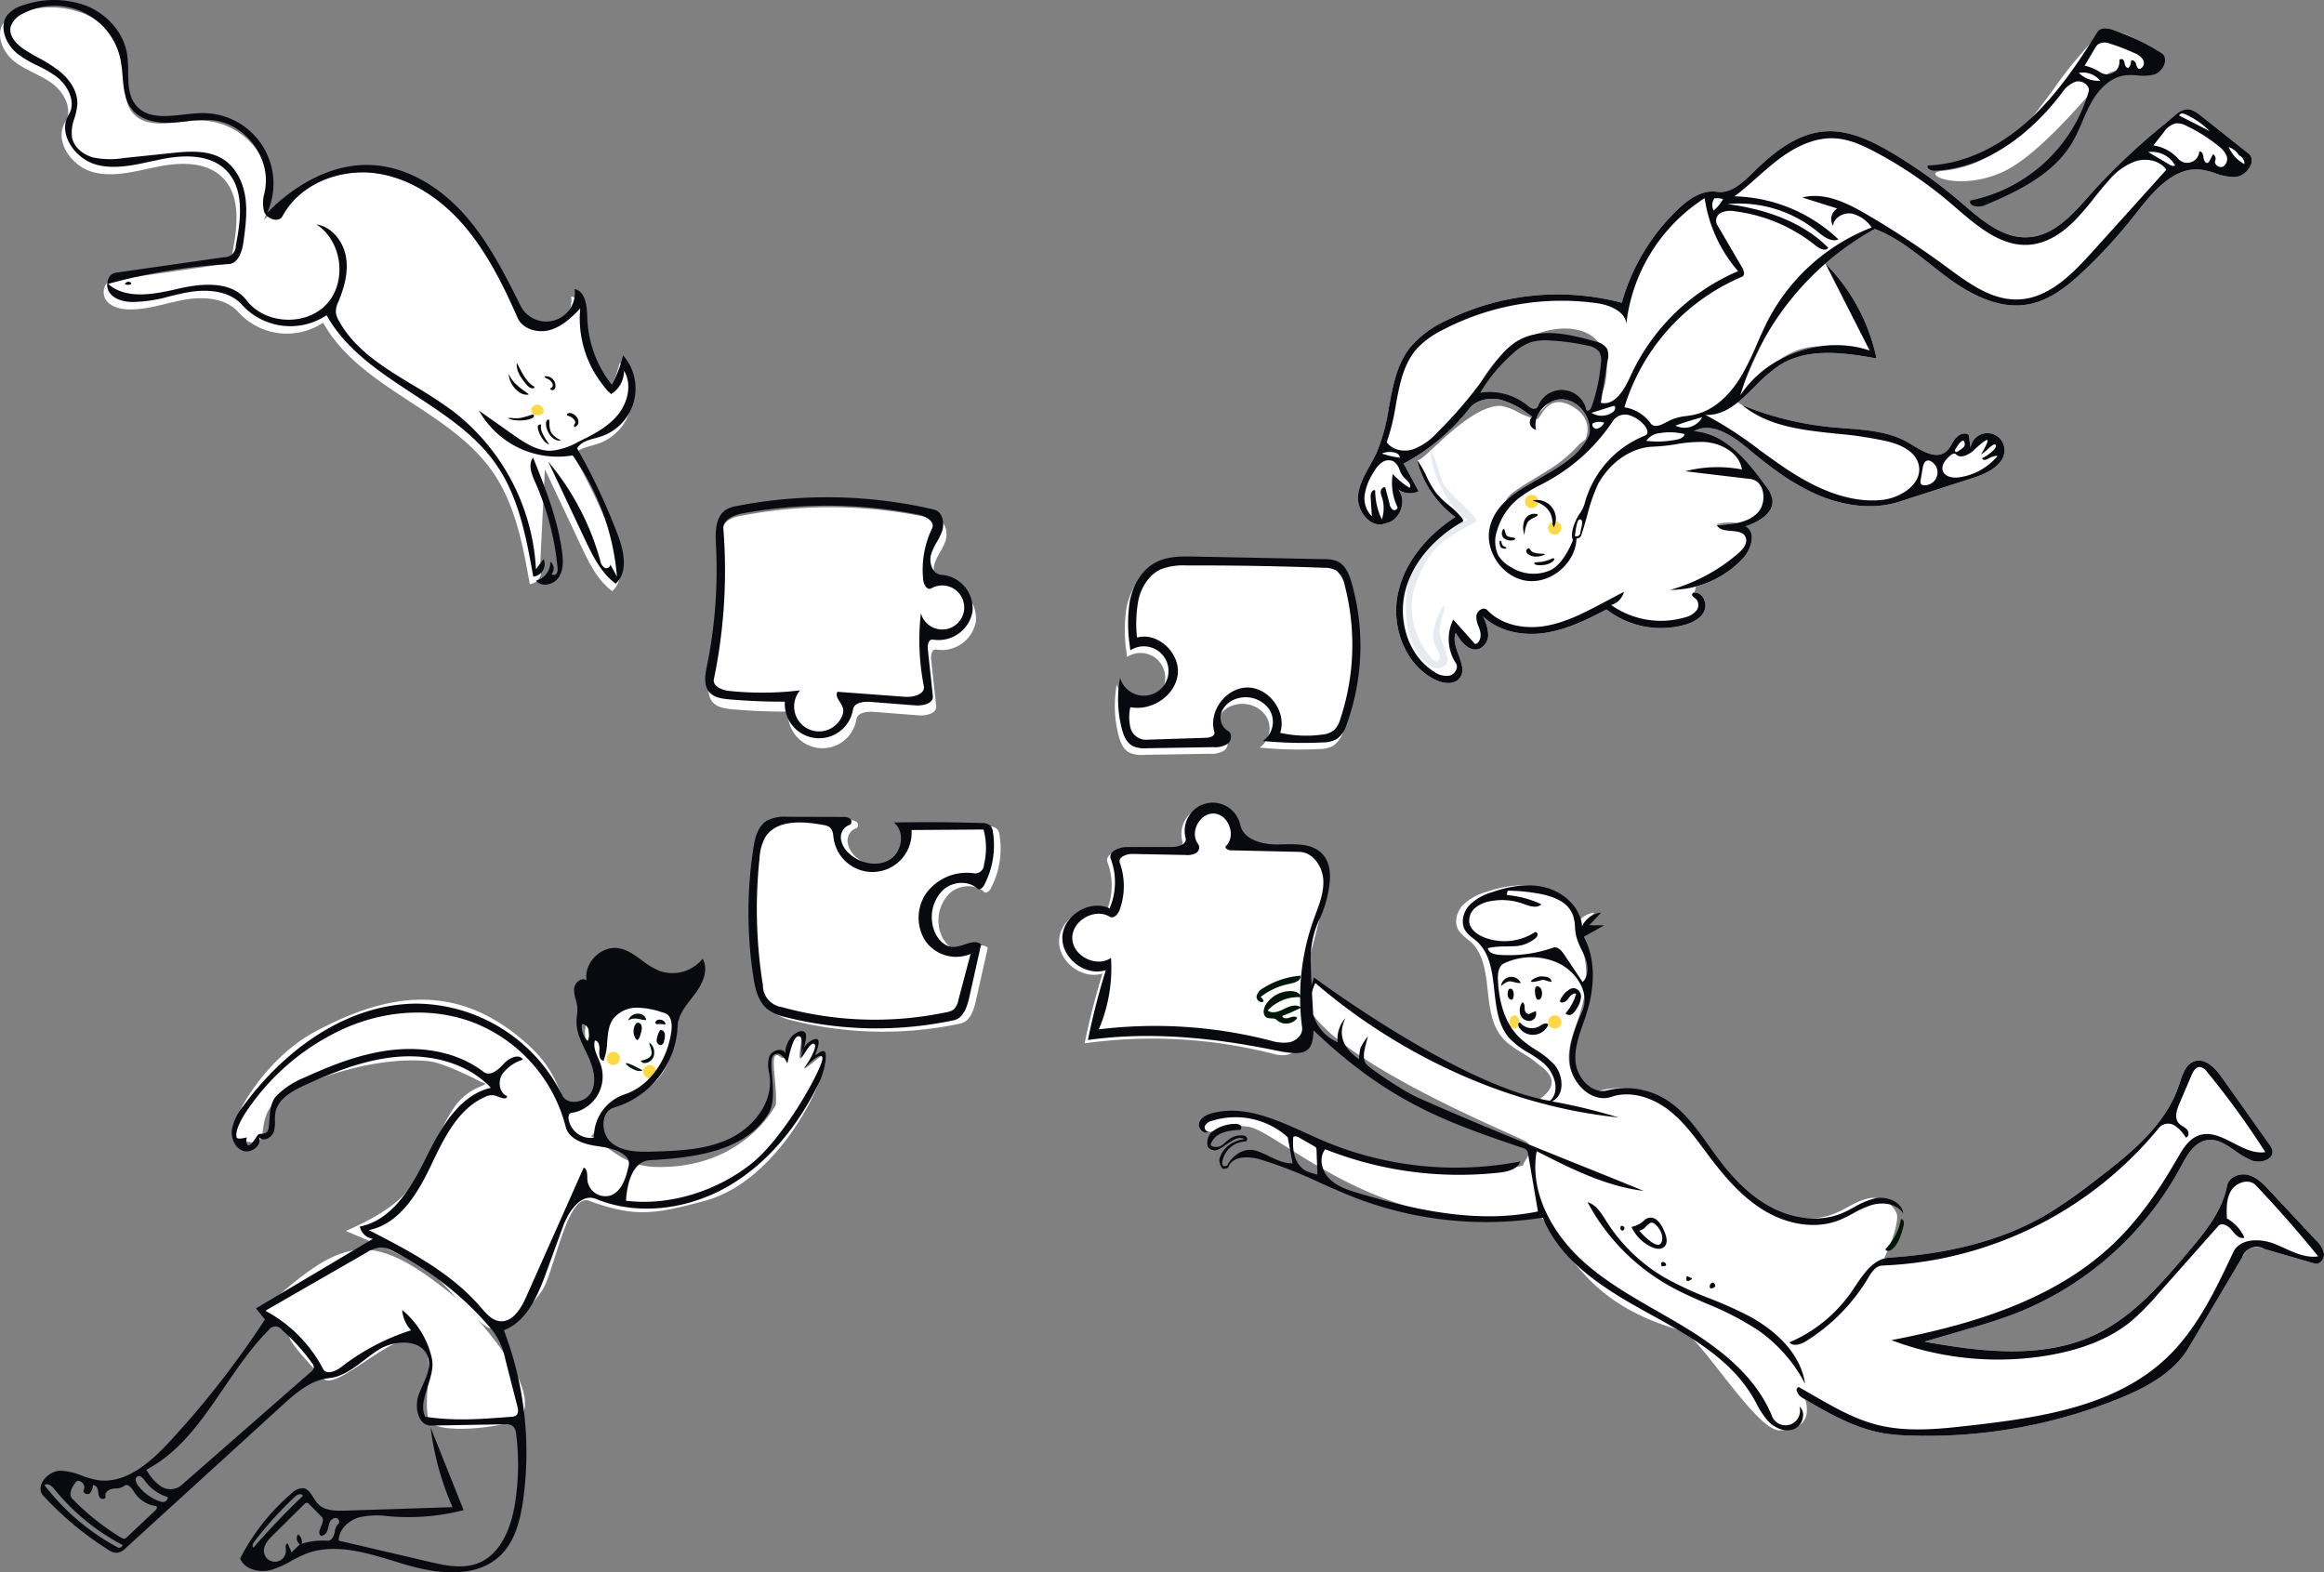 <svg xmlns="http://www.w3.org/2000/svg" width="575.164" height="389.117" viewBox="0 0 575.164 389.117">
  <rect x="0" y="0" width="575.164" height="389.117" fill="#808080" stroke="none"/>
  <g id="Group_1377" data-name="Group 1377" transform="translate(-208.746 -1284.969)">
    <path id="Path_2911" data-name="Path 2911" d="M470.2,406.388c4.439,1.222,8.414,4.918,8.85,9.5a5.917,5.917,0,0,1,4.688-3.34l-2.9,3.082,3.67.074-5.05,2.82c3.131,5.79,2.624,12.932.617,19.2-1.228,3.837-3,7.681-2.658,11.694.341,3.948,3.847,7.982,7.679,7.174l.192-.044a18.955,18.955,0,0,1,13.789,1.842c5.948,3.35,9.555,9.572,13.643,15.039,3.608,4.826,7.878,9.314,13.216,12.11s11.884,3.718,17.444,1.4c2.759-1.152,5.23-3.059,8.157-3.665a6.209,6.209,0,0,1,7,3.8c.475,1.227-.547,5.775-3.153,11.086a6.27,6.27,0,0,1,1.332-.23c13.695-.889,27.517-3.867,39.3-10.9a116.746,116.746,0,0,0,10.721-7.5l2.025-1.543,1.225-.944c7.625-5.906,15.15-12.49,18.286-21.473l.164-.483.347-1.062c.67-2.01,1.52-4.088,3.461-4.712,2.686-.864,5.131,1.736,6.764,4.037l11.763,16.585a3.986,3.986,0,0,1,.726,1.376c.51,2.254-2.854,3.392-5.021,2.592-3.942-1.456-7.106-5.791-11.242-5.047-2.907.523-4.644,3.338-6.081,5.99l-.363.676a79.31,79.31,0,0,1-40.55,36.094c-4.433,1.742-9.013,3.077-13.586,4.408l-9.238,2.691,1.628.29c13.784,2.417,28.491,3.892,41.01-2.216,8.334-4.067,14.754-11.068,20.811-18.144l2.2-2.583.906-1.078c3.717-4.459,7.249-9.233,8.334-14.884.416-2.17,3.155-3.2,5.286-2.617s3.752,2.273,5.261,3.888l11.435,12.239a6.155,6.155,0,0,1,1.982,3.342c.132,1.313-1.045,2.8-2.313,2.431l-12.4-3.6a5.086,5.086,0,0,0-3.546-.15,4.746,4.746,0,0,0-1.862,2.012l-13.331,22.513c-3.754,6.34-10.711,10.015-17.547,12.764a126.686,126.686,0,0,1-51.837,9.025,48.363,48.363,0,0,1-5.733-.487c-7.122-1.122-13.555-4.743-19.782-8.407,1.092,3.993.119,7.362-6.367,7.618-5.744.227-19.816-23.426-24.192-24.653-23.885-6.7-27.807-19.919-35.48-28.95,0,0-15.507,2-25.745-.13-24-5-40.128-20.395-45.943-21.375s-9.649,2.747-11.444.487v-1.638c.278-.45,3.056-3.047,10.983-1.36,11.068,2.355,28.761,11.244,42.273,12.9,14.184,1.743,26.2-.564,26.133-.951-.135-.79,3.43-4.147.582-5.841s-44.2-18.293-53.192-32.125l-.108-.173c-1.545-2.565-2.719-8.94.391-6.022l.87-1.543c3.349,3.157,14.343,10.375,25.763,17.491,12.074,7.523,29.125,12.341,29.437,12.13,6.949-4.7.786-8.1-.364-9.1-2.692-2.338-6.266-3.613-8.586-6.32-5.565-6.5-1.59-18.116-7.951-23.835a14.474,14.474,0,0,1-2.827-2.637c-1.195-1.867-.608-4.468.839-6.148a12.768,12.768,0,0,1,5.656-3.349C460.995,406.012,465.76,405.166,470.2,406.388Z" transform="translate(119.629 1098.279)" fill="#fff"/>
    <circle id="Ellipse_100" data-name="Ellipse 100" cx="1.641" cy="1.641" r="1.641" transform="translate(591.915 1536.243)" fill="#ffd845"/>
    <ellipse id="Ellipse_101" data-name="Ellipse 101" cx="1.217" cy="1.641" rx="1.217" ry="1.641" transform="translate(582.334 1536.243)" fill="#ffd845"/>
    <path id="Path_2912" data-name="Path 2912" d="M396.684,443.28a120.783,120.783,0,0,0-46.9-2.663,175.178,175.178,0,0,1,4.427-17.286c-5.077,1.639-11.072-3.015-10.743-8.34s6.849-9.207,11.687-6.958a16.453,16.453,0,0,0,.287-12.226c-.71-1.875,2.12-2.957,4.125-2.957l11.078,0c1.548,0,3.708-.72,3.323-2.219a6.948,6.948,0,1,1,13.461-3.446l.047.194c.841,3.736,5.573,4.922,9.4,4.849l1.905-.046c3.311-.07,6.762.038,8.979,2.354,2.651,2.77,2.059,7.182,1.185,10.943l-.058.249q-1.857,7.83-3.96,15.6C407.652,443.226,400.913,444.374,396.684,443.28Z" transform="translate(127.401 1102.556)" fill="#fff"/>
    <path id="Path_2913" data-name="Path 2913" d="M252.971,425.737a104.864,104.864,0,0,1,.007-31.826l.082-.51c.4-2.388,1.109-4.911,3.106-6.226a9.278,9.278,0,0,1,5.181-1.06l13.78.038a2.661,2.661,0,0,1,1.786.439c.471.413.459,1.363-.146,1.53a3.279,3.279,0,0,0-2.1,3.552,6.118,6.118,0,0,0,2.279,3.752c2.708,2.329,6.919,3.156,9.917,1.214s3.7-6.943.862-9.107q9.655-.2,19.313.06l2.413.071a3.106,3.106,0,0,1,2.187.647,2.881,2.881,0,0,1,.636,1.607,21.088,21.088,0,0,1-2.184,13.12c-.337.635-1.118,1.334-1.651.851-2.261-2.053-6.064-1.773-8.378.221a9.389,9.389,0,0,0-2.8,8.331c.393,2.913,2.516,6.024,5.453,5.877,2.312-.116,4.884-2.138,6.63-.619L306.4,430.853c-.523,2.337-1.461,5.109-3.8,5.61a92.067,92.067,0,0,1-41.111-.634l-.651-.165a11.121,11.121,0,0,1-4.522-2.065C254.1,431.7,253.413,428.615,252.971,425.737Z" transform="translate(143.861 1101.813)" fill="#fff"/>
    <path id="Path_2914" data-name="Path 2914" d="M378.494,308.6l32.665.657.534.012a7.232,7.232,0,0,1,2.853.529c2,.932,2.912,3.229,3.519,5.348a57.062,57.062,0,0,1-1.126,34.7l-.167.453a6.7,6.7,0,0,1-2.411,3.487,7.031,7.031,0,0,1-3.418.826l-.254.013a100.1,100.1,0,0,1-14.57-.372,5.806,5.806,0,0,0,1.556-7.818,7.158,7.158,0,0,0-7.828-2.721,5.866,5.866,0,0,0-3.979,3.37,3.861,3.861,0,0,0,1.583,4.689c1.109.571.918,2.37-.053,3.152a5.713,5.713,0,0,1-3.568.859l-16.388.266a7.215,7.215,0,0,1-3.608-.564c-1.533-.837-2.239-2.639-2.671-4.332a29.213,29.213,0,0,1-.41-12.54,6.108,6.108,0,1,0,2.535-6.787l-.118-1.056a36.821,36.821,0,0,1-.016-11.095c.778-3.993,3-7.914,6.639-9.728C372.445,308.63,375.512,308.557,378.494,308.6Z" transform="translate(124.385 1115.729)" fill="#fff"/>
    <path id="Path_2915" data-name="Path 2915" d="M257.43,342.323q-6.9.027-13.783-.567l-.445-.041c-1.641-.163-3.362-.492-4.437-1.712-1.451-1.648-1.1-4.13-.661-6.3l.044-.216a118.5,118.5,0,0,0,2.273-29.03l-.081-1.675c-.122-3.014.071-6.432,2.574-7.982a7.554,7.554,0,0,1,2.527-.868l.294-.058a116.329,116.329,0,0,1,48.619.922c2.093.491,2.676,3.327,1.982,5.362s-2.185,3.746-2.743,5.823.464,4.888,2.614,4.955a8.363,8.363,0,0,1,7.663,9.12,8.556,8.556,0,0,1-9.783,6.917c-1.03-.206-1.394,1.315-1.281,2.36l1.252,11.576c.2,1.89-2.477,2.486-4.372,2.339l-11.054-.861c-1.737-.135-4.065.164-4.333,1.885a8.5,8.5,0,0,1-16.868-1.945Z" transform="translate(146.381 1118.755)" fill="#fff"/>
    <path id="Path_2916" data-name="Path 2916" d="M201.937,439.978c1.227.3,2.982.828,2.886,1.987-1.963,23.377-10.413,19.075-17.947,25.777-1.991,1.771-3.181,5.96-4.036,6.056,3.17,1.465,7.772,7.339,15.692,7.608,22.065.748,30.1-15.352,30.1-15.352.519-5.163-2.1-14.46,1.169-11.856,2.256,1.8,1.809-6.958,4.891-6.086.926.263-.692,6.083,0,6.431.382.193.947-1.394,1.932-2.657.822-1.053,2.09-1.832,2.352-1.6a4.541,4.541,0,0,1-.733,2.933c-1.04,1.789-2.78,3.512-2.536,3.8.267.316,4.855-3.952,5.134-3.579,1.856,2.475-9.9,30.97-29.735,36.35l-1.57.422c-11.563,3.072-16.419,3.491-27.132-.422-5.08-1.856-8.239,15.474-11.063,21.242-1.783,3.642-10.442,12.568-14.4,9.869-5.217-3.562-9.471-10.19-13.911-13.543l-.286-.21q-4.538-3.254-20.53-9.876l.48-.222c2.224-1.011,7.954-3.484,12.352-7.26,6.251-5.367,9.637-16.895,13.993-23.112,4.3-6.138,10.076-5.234,6.592-6.319,0,0-8.829-4.678-12.888-5.106-13.555-1.431-31.225,4.975-36.879,9.1-7.756,5.665-.05,14-10.767,9.915-3.572-1.361,6-19,19.207-26.156,18.355-9.942,35.711-12.677,53.112,3.15,7.082,6.441,7.782,12.175,9.682,16.547l-.389-1.072c20.991-1.384-10.46-22.4,15.8-27.659,2.758-.553,5.652.022,8.416.661Z" transform="translate(172.118 1092.346)" fill="#fff" fill-rule="evenodd"/>
    <circle id="Ellipse_102" data-name="Ellipse 102" cx="1.641" cy="1.641" r="1.641" transform="translate(358.896 1545.268)" fill="#ffd845"/>
    <circle id="Ellipse_103" data-name="Ellipse 103" cx="1.641" cy="1.641" r="1.641" transform="translate(367.921 1548.551)" fill="#ffd845"/>
    <path id="Path_2917" data-name="Path 2917" d="M103.894,531.994c17.787,12.316-4.971-4.7,14.463,15.578,3.925,4.094,23.8-19.288,25.845-5.431.747,5.054-.883,10.316.112,15.328.927,4.677,21.268,1.869,22.838-.176,5.7-7.415-12.029-26.462-15.745-29.506-20.74-16.99-27.583-15.811-46.962,1.767Z" transform="translate(170.404 1078.555)" fill="#fff" fill-rule="evenodd"/>
    <path id="Path_2918" data-name="Path 2918" d="M625.792,158.123c3.489.417,6.733.8,6.733-3.261,0-.968-11.742-9.467-15.221-6.194a97.77,97.77,0,0,0-11.469,13.71c-7.226,9.814-13.96,18.961-27.69,20.324l-.166.018c-5.322.642,4.594,5.367,15.73-.018,7.656-3.7,17.842-15.415,22.681-20.979,1.267-1.456,2.166-2.491,2.559-2.85l.1-.086C620.7,157.514,623.307,157.826,625.792,158.123Zm16.564,11,11.617,9.221c2.264,1.8-.387,5.669-3.27,5.854a13.338,13.338,0,0,1-4.891-.925,18.964,18.964,0,0,0-3.543-.893c-6.822-.807-12.023,5.619-16.256,11.03a127.021,127.021,0,0,1-12.658,13.923l-.616.579-.643.591c-3.664,3.332-7.775,6.35-12.609,7.219-7.119,1.281-14.19-2.365-20-6.666-1.42-1.05-2.813-2.151-4.208-3.253-4.318-3.412-8.644-6.831-13.765-8.747a68.207,68.207,0,0,0-12.385,8.687l.169-.134A46.9,46.9,0,0,1,561.939,229.1l-1.218-.214-.8-.137c-7.525-1.262-15.583-2.009-21.942,2.018a38.688,38.688,0,0,0-6.216,5.36,55.028,55.028,0,0,1-4.169,3.863q.544.322,1.114.672a78.248,78.248,0,0,0,22.062,5.453c1.157.112,2.326.2,3.5.29,5.427.412,10.926.83,15.564,3.554l1.627.973c2.611,1.545,5.517,3.016,7.7,1.227a6.759,6.759,0,0,0,1.454-1.929h0a11.393,11.393,0,0,1,.806-1.255c.8-1.035,2.384-1.762,3.378-.913l.4,3.162a4.235,4.235,0,0,1,8.41.234c.325,3.716-3.888,5.939-7.464,7.123l-18.534,5.973c-6.622,2.133-13.964,1.028-20.348-1.739-5.944-2.576-11.187-6.5-16.2-10.615l-1.11-.919c-3.785-3.149-8.9-6.57-13.193-4.162,7.461.454,12.9,6.883,17.352,12.964l.428.587a7.683,7.683,0,0,1,1.64,3.252c.5,3.4-3.362,5.653-6.622,6.734,2.748,1.471,1.386,5.744-.742,8.02a24.631,24.631,0,0,1-11.528,6.875l-.4,1.383a.963.963,0,0,0-.034.143c2.064-.144,3.336,2.629,2.5,4.518s-2.915,2.9-4.906,3.459a22.1,22.1,0,0,1-19.329-3.817l-1.042.543c-4.53,2.344-9.216,4.524-14.25,5.263-5.422.8-11.39-.322-15.31-4.151l.258.564a9.809,9.809,0,0,1,1.07,3.841A3.793,3.793,0,0,1,463.6,301c-2.416.819-4.527-1.763-5.78-3.984-.687,1.71.021,3.634.71,5.505.786,2.134,1.546,4.2.18,5.8-1.422,1.664-4.12,1.238-6.077.256-7.33-3.677-10.775-12.932-9.186-20.978s7.373-14.784,14.262-19.234a25.254,25.254,0,0,1-9.492-14.161c.371.479,2.029-1.063,4.385-3.252h0c4.309-4.006,10.952-10.179,16.319-10.122a13.538,13.538,0,0,1,4.315,1.585h0a22.181,22.181,0,0,0,3.226,1.364,1.3,1.3,0,0,1,.267-.256l-1.016-.729a20,20,0,0,0-6.594-3.417c-2.822-.7-6.163-.124-7.96,2.161a51.6,51.6,0,0,1-16.241,13.59l3.72,6.868a5.1,5.1,0,0,1-4.88-.327l-.176-.119.11.137c2.143,2.795.26,7.667-3.247,8.22-3.559,1.494-7.149-2.968-6.8-6.812.246-2.694,1.58-5.082,2.918-7.474.57-1.022,1.142-2.043,1.629-3.09a46.9,46.9,0,0,0,3.089-11.369c.985-5.35,1.962-10.653,5.293-14.835a25.9,25.9,0,0,1,8.952-6.636,62.209,62.209,0,0,1,43.395-4.371,51.13,51.13,0,0,1,13.872-23.114l.392-.368c2.517-2.319,5.649-4.391,8.988-4.011l.264.035c3.316.505,6.2-2.053,8.607-4.421l.743-.729.582-.561c4.783-4.567,10.334-8.783,16.868-9.237,5.812-.4,11.376,2.264,16.393,5.227a120.182,120.182,0,0,1,16.125,11.411l.887.752.26.222.289.249.166.142c4.762,4.09,9.972,8.566,16.171,8.2,6.355-.381,11-5.656,15.276-10.517v0l0,0q.517-.588,1.029-1.166A165.1,165.1,0,0,1,633.2,171.134l2.609-2.191a5.486,5.486,0,0,1,2.661-1.484C639.91,167.273,641.221,168.227,642.356,169.128Zm-114.864,100.7a13.658,13.658,0,0,0-5.286.336q2.206.009,3.713-.079c.487-.06.971-.135,1.446-.231Zm-47.838-28.445a16.185,16.185,0,0,1,1.52-1.43,5.979,5.979,0,0,1,3.344-.7c3.935.374,6.916,4.56,6.4,8.48-2.077,5.148-7.219,8.086-12.3,10.991h0a43.308,43.308,0,0,0-8.6,5.842,7.708,7.708,0,0,1,1.9-2.235c2.053-1.494,4.2-2.789,6.221-4.009h0c1.7-1.026,3.313-2,4.71-2.993a35.116,35.116,0,0,0,4.818-4.205h0a11.924,11.924,0,0,1,2.215-1.941c.053-.031,2.534-5.058-3.462-8.344-4.527-2.481-6.544.657-7.628,2.344-.352.547-.605.942-.814.942a1.323,1.323,0,0,1-.225-.025,6.228,6.228,0,0,1,.669-1.535A13.678,13.678,0,0,0,479.654,241.383Zm1.28-1.3a7.138,7.138,0,0,0-2.52,2.472l-.149.112a2.574,2.574,0,0,1-.907.45c-.624.147-2.107-.991-3.364-1.955a11.118,11.118,0,0,0-1.779-1.231,9.641,9.641,0,0,0-4.255-1.012c-.275-.013-.589-.028-.958-.049l-.676-.042c-.148-.009-.311-.016-.485-.023h0c-1.351-.057-3.3-.139-2.907-1.189,6.943-18.791,36.608-22.88,31.7-1.639a14.592,14.592,0,0,1-2.535,4.831c-.533.769-1.064,1.538-1.515,2.333q-2.875-4.086-6.266-4.308a4.485,4.485,0,0,0-3.147,1.116Zm53.809-16.858.006-.011q-2.449,4.655-5.259,11.206A68.929,68.929,0,0,1,534.744,223.228Zm13.226,2.862-.228.009a18.253,18.253,0,0,0-4.871.812,20.7,20.7,0,0,0-5.09,2.592A29.676,29.676,0,0,1,547.97,226.09Z" transform="translate(111.215 1144.572)" fill="#fff" fill-rule="evenodd"/>
    <path id="Path_2919" data-name="Path 2919" d="M458,327.506c-1.422,1.665-3.483,1.128-5.372-.713-3.952-3.853-5.54-11.287-3.952-19.333s7.777-11.36,14.666-15.81c-3.091-1.273-8.691-9.346-9.254-17.191,1.905,2.458,2.006,6.871,3.911,9.33,1.808,2.333,5.422,5.173,7.229,7.507.231.3.43.8.1.985-6.6,3.751-10.884,4.993-14.779,15.18s4.013,19.611,5.064,19.333c1.294-.342.835-2.059.092-3.173-2.1-3.142-.1-7.329,1.607-10.7.914,1.025-1.283,3.965-.82,7.021C456.951,322.928,459.269,326.024,458,327.506Z" transform="translate(108.621 1121.857)" fill="#e7eaee" fill-rule="evenodd"/>
    <circle id="Ellipse_104" data-name="Ellipse 104" cx="1.641" cy="1.641" r="1.641" transform="translate(591.915 1413.99)" fill="#ffd845"/>
    <circle id="Ellipse_105" data-name="Ellipse 105" cx="1.641" cy="1.641" r="1.641" transform="translate(586.172 1407.426)" fill="#ffd845"/>
    <path id="Path_2920" data-name="Path 2920" d="M157.666,279.369a3.1,3.1,0,0,1-2.551,4.331c-1.721-9.669-3.575-19.675-9.172-27.746-10.718-15.453-32.8-20.529-41.98-36.943a16.174,16.174,0,0,1-20.835-2.472C80,212.94,74.541,212.5,69.84,213.3s-9.294,2.578-14.061,2.427c-2.068-.066-4.322-.622-5.526-2.306s-.508-4.646,1.54-4.939l26.775-3.833a2.782,2.782,0,0,0,2.924-2.845c1.292-6.5,2.223-14.254-2.565-18.84-3.968-3.8-10.232-3.669-15.623-2.609s-10.948,2.8-16.261,1.4-9.757-7.711-6.892-12.4c1.918-3.141-.245-7.329-3.2-9.517s-6.642-3.266-9.51-5.571-4.689-6.754-2.4-9.639a8.224,8.224,0,0,1,4.122-2.425,22.858,22.858,0,0,1,15.729.374c4.924,2.109,8.923,6.628,9.724,11.924.653,4.315-.588,9.335,2.265,12.637,3.729,4.318,10.622,1.9,16.327,1.844a17.462,17.462,0,0,1,16.066,24.664c6.777-6.9,15.907-12.187,25.57-11.827,8.925.332,17.125,5.466,23.1,12.11s10.041,14.735,14.034,22.724a7.1,7.1,0,0,0,13.38-4.129c2.771.6,3.06,4.349,3.145,7.184a28.043,28.043,0,0,0,6.05,16.5,30.639,30.639,0,0,0,2.813-7.275,12.509,12.509,0,0,1-5.677,20.141c-2.1.661-4.66.979-5.7,2.915a149.24,149.24,0,0,1,10.1,21.5c1.5,3.979,2.575,9.1-.573,11.957-3.64-2.686-5.707-6.948-7.638-11.039q-4.518-9.571-9.035-19.143" transform="translate(184.746 1145.814)" fill="#fff"/>
    <path id="Path_2921" data-name="Path 2921" d="M167.789,215.091a26.406,26.406,0,0,0,7.64,21.195,6.745,6.745,0,0,0,3.194-5.785c2.076,3.412.912,8.041-1.668,11.09s-6.284,4.876-9.878,6.621a16.35,16.35,0,0,1-6.484,2.088c-3.49.1-6.617-1.995-9.471-4.007l-8.373-5.9a22.3,22.3,0,0,0,23.169,11.061,60.435,60.435,0,0,1,10.962,30.008L175.2,278.35a.641.641,0,0,0-.062-.113l.062.113c.241.6-.7,1.255-1.34.947a2.7,2.7,0,0,1-1.132-1.868,64.782,64.782,0,0,0-12.845-24.408l9.035,19.144c1.931,4.09,4,8.353,7.638,11.039,3.147-2.857,2.068-7.978.574-11.957a149.239,149.239,0,0,0-10.1-21.5c.845-1.572,2.695-2.077,4.482-2.566h0c.414-.112.824-.225,1.218-.349a12.51,12.51,0,0,0,5.677-20.141,30.691,30.691,0,0,1-2.813,7.275,28.027,28.027,0,0,1-6.05-16.494c-.086-2.835-.374-6.58-3.145-7.185a7.1,7.1,0,0,1-13.38,4.13c-3.993-7.989-8.065-16.081-14.034-22.724s-14.17-11.777-23.1-12.11c-9.663-.36-18.792,4.93-25.57,11.827A17.463,17.463,0,0,0,74.25,166.74c-1.48.014-3.04.187-4.6.36-4.465.495-8.961.994-11.723-2.2-1.951-2.259-1.987-5.32-2.024-8.41a31.036,31.036,0,0,0-.241-4.227c-.8-5.3-4.8-9.816-9.724-11.924A22.858,22.858,0,0,0,30.2,139.96a8.218,8.218,0,0,0-4.122,2.425c-2.285,2.885-.464,7.334,2.4,9.639a27.564,27.564,0,0,0,4.981,2.961A30.685,30.685,0,0,1,38,157.6c2.959,2.187,5.122,6.376,3.2,9.517-2.864,4.688,1.579,11,6.892,12.4,4.392,1.157,8.95.166,13.444-.811.942-.205,1.882-.409,2.817-.593,5.391-1.06,11.654-1.191,15.623,2.609,4.788,4.585,3.857,12.337,2.565,18.839a2.782,2.782,0,0,1-2.924,2.846l-26.775,3.833c-2.049.293-2.744,3.256-1.54,4.939s3.457,2.24,5.526,2.306a35.127,35.127,0,0,0,9.341-1.4c1.568-.38,3.138-.76,4.72-1.031,4.7-.8,10.158-.361,13.289,3.237a16.173,16.173,0,0,0,20.835,2.473c4.829,8.637,13.232,14.135,21.672,19.657,7.6,4.973,15.229,9.965,20.307,17.286,5.6,8.07,7.452,18.076,9.172,27.746a3.1,3.1,0,0,0,2.551-4.331l-1.887,2.489a52.863,52.863,0,0,0-20.658-39.2,111.541,111.541,0,0,0-9.623-6.262c-7.251-4.374-14.469-8.728-18.484-15.994a5.294,5.294,0,0,1-.756-2.093,6.069,6.069,0,0,1,.665-2.73l.052-.126c1.447-3.511,2.458-7.364,1.748-11.094s-3.52-7.259-7.275-7.82c6.357,4.066,7.661,14.159,2.544,19.707s-15.28,5.066-19.848-.942c-3.661-4.815-10.981-4.226-16.873-2.859s-12.831,2.795-17.383-1.189A144.067,144.067,0,0,1,80.778,204.1c2.4-.139,3.344-3.136,3.668-5.519.5-3.665.995-7.389.45-11.047s-2.284-7.308-5.388-9.318c-3.728-2.415-8.54-2.041-12.957-1.579l-11.739,1.228a20.565,20.565,0,0,1-7.581-.149c-2.452-.673-4.76-2.5-5.23-5a10.155,10.155,0,0,1,.611-4.7,14.88,14.88,0,0,0,.712-3.417c.153-3.289-1.972-6.3-4.553-8.346a37.816,37.816,0,0,0-5.109-3.224c-1.115-.623-2.231-1.246-3.3-1.939-2.017-1.3-4.086-3.405-3.525-5.739a5.505,5.505,0,0,1,3.067-3.243,16.676,16.676,0,0,1,24.15,11.582,36.767,36.767,0,0,1,.464,3.874c.255,3.027.509,6.039,2.4,8.313,2.259,2.716,6.163,3.4,9.691,3.232,1.21-.057,2.42-.194,3.628-.329a29.36,29.36,0,0,1,6.933-.228c7.745.976,13.847,9.034,12.686,16.753-.065.427-.147.857-.23,1.29a8.528,8.528,0,0,0-.068,4.541c.674,1.852,3.619,2.838,4.553,1.1,4.182-7.777,13.774-11.7,22.545-10.668s16.619,6.308,22.377,13,9.675,14.752,13.248,22.827c1.258,2.845,5,3.874,8,3.028S165.641,217.341,167.789,215.091Zm-15.716,13.555c.085-.012.282.374.579.957.733,1.433,2.071,4.053,3.837,4.851-.079.743-1.246.345-1.732-.222C153.376,232.618,151.912,230.762,152.073,228.646Zm4.166,12.729c.911,1.336-4.546,2-6.36.835a5,5,0,0,1,1.207.007,7.3,7.3,0,0,0,1.754-.007,17.01,17.01,0,0,0,2.311-.606C155.758,241.411,156.173,241.279,156.239,241.375Zm-1.31-4.962c-2.173.373-4.841-2.521-4.841-5.241.626,2.011,2.85,3.607,4.079,4.489C154.793,236.11,155.161,236.373,154.929,236.413Zm7.782,11.378c-2.893,0-4.2-4.879-2.893-5.192.314-.142.329.295.351.94a5.122,5.122,0,0,0,.448,2.294,4.878,4.878,0,0,0,1.907,1.619C162.933,247.683,163.122,247.791,162.711,247.791Zm3.223-6.643a2.627,2.627,0,0,1,1.379,1.6,1.42,1.42,0,0,1-.94,1.71.6.6,0,0,1,.025-.754c.186-.322.387-.668-.464-1.452a2.869,2.869,0,0,0-1.068-.575c-.226-.077-.377-.13-.371-.222C164.531,240.866,165.419,240.864,165.934,241.148Zm-5.414-6.357c-.144.1-.242.168-.158.247a.714.714,0,0,0,.876.182.974.974,0,0,0,.409-.672,2.377,2.377,0,0,0-2.722-2.663,1.045,1.045,0,0,0,.683.588,2.293,2.293,0,0,1,1.162.952C161.3,234.25,160.814,234.587,160.519,234.791Zm-.495,13.933c-1.7-.5-3.388-4.519-2.481-4.824.565-.19.563-.16.529.158a3.157,3.157,0,0,0,.249,1.65,11.982,11.982,0,0,0,1.363,2.387C159.937,248.459,160.091,248.679,160.025,248.724ZM550.186,157.39c-3.658.449-6.539,3.4-8.357,6.6a48.244,48.244,0,0,0-2.285,4.829h0a45.1,45.1,0,0,1-2.467,5.143c-4.6,7.826-13.344,12.1-21.723,15.6-1.445.6-3.976.319-3.525-1.18a38.518,38.518,0,0,0,29.267-26.917c.441-1.585-1.621-2.923-3.211-2.5a6.869,6.869,0,0,0-3.389,2.771l-.289.374c-7.641,9.939-18.61,18.341-31.135,18.884-.887.039-2.155-.5-1.765-1.3,9.276-.311,18.021-4.889,24.909-11.11s12.141-14.019,17.055-21.893c.761-1.218,2.585-.958,3.944-.494a55.872,55.872,0,0,1,11.889,5.7c2,1.268.415,4.649-1.855,5.312a11.5,11.5,0,0,1-4.035.2A16.086,16.086,0,0,0,550.186,157.39Zm-3.562-7.755-.321-.1a3.2,3.2,0,0,0-2.851.17,3.132,3.132,0,0,0-.722.89l-2.611,4.4a11.954,11.954,0,0,1,3.859,1.65,3.066,3.066,0,0,0,4.733-2.863c-.042-.427.657-.542.949-.229a1.733,1.733,0,0,1,.348.876h0v0c.021.107.043.215.071.319.11.414.448.861.868.775a2.031,2.031,0,0,0,.618-1.59c.153-.605,1.1-.066,1.242.541s.42,1.469,1.022,1.307a1.575,1.575,0,0,0,.732-2.256,4.289,4.289,0,0,0-2.127-1.641A49.151,49.151,0,0,0,546.623,149.635Zm-7.935,7.156a6.75,6.75,0,0,0,5.273,1.94,5.528,5.528,0,0,0-5.066-1.977ZM441.1,293.4a22.093,22.093,0,0,1-19.328-3.817c-4.853,2.543-9.87,5.011-15.292,5.807s-11.391-.322-15.31-4.151a11.117,11.117,0,0,1,1.328,4.4,3.793,3.793,0,0,1-2.242,3.709c-2.416.819-4.527-1.763-5.78-3.984-.687,1.71.022,3.634.711,5.505.785,2.134,1.546,4.2.18,5.8-1.422,1.665-4.12,1.238-6.077.256-7.33-3.677-10.774-12.932-9.186-20.977s7.373-14.784,14.263-19.234a25.251,25.251,0,0,1-9.493-14.161,23.8,23.8,0,0,1,2.366,4.085h0a23.807,23.807,0,0,0,2.365,4.086,21.187,21.187,0,0,0,3.2,3.1h0a21.178,21.178,0,0,1,3.2,3.1c.231.3.43.8.1.985-6.6,3.751-12.253,9.728-14.127,17.088s.733,16.049,7.2,20.031a5.033,5.033,0,0,0,3.794.923c1.294-.342,2.265-1.967,1.522-3.08a10.927,10.927,0,0,1-.643-10.79l5.42,6.077c1.246-.321,1.554-2,1.223-3.24-.105-.394-.249-.783-.393-1.171h0a5.825,5.825,0,0,1-.535-2.544c.121-1.281,1.793-2.427,2.676-1.491,3.524,3.736,9.186,4.795,14.256,3.973s9.713-3.256,14.254-5.654l5.359-2.83a4.665,4.665,0,0,1-3.171,3.284,21.3,21.3,0,0,0,18.2,3.073,5.431,5.431,0,0,0,2.814-1.6,2.247,2.247,0,0,0-.031-2.982,3.677,3.677,0,0,0-.325-.243h0a1.671,1.671,0,0,1-.566-.535c-.19-.349.105-.936.469-.776,2.064-.144,3.336,2.629,2.5,4.518S443.091,292.842,441.1,293.4Zm-36.618-27.432a2.641,2.641,0,0,0-3.012,1.561,5.045,5.045,0,0,0,.021,3.627,7.625,7.625,0,0,1,.793-3.2,4.079,4.079,0,0,1,1.475-1.042C404.521,266.517,405.147,266.185,404.482,265.972Zm-1-3.332a4.64,4.64,0,0,1,5.247,6.628,2.451,2.451,0,0,1-.3-1.2C408.262,266.491,407.989,263.965,403.484,262.64Zm-1.491,12.21c-.545.679,1.351,2.474,4.313,1.236.549-.23.1-.256-.606-.3a6.648,6.648,0,0,1-2.014-.317,1.964,1.964,0,0,1-.821-.734C402.62,274.4,402.5,274.223,401.993,274.85Zm6,2.272c1.9-.946.707,1.827-3.265,1.487-.359-.03-.827-.168-.823-.529,0-.127.337-.157.86-.2A8.859,8.859,0,0,0,408,277.122Zm-11.715-5.264a2.765,2.765,0,0,0,2.448.582c.423-.081.631-.459.243-.582a3.481,3.481,0,0,0-.422-.081,4.013,4.013,0,0,1-1.365-.386c-.245-.148-.386-.653-.505-1.086s-.226-.815-.4-.642A1.7,1.7,0,0,0,396.282,271.857Zm.633,2.361c.346.527-.971.345-1.255,0s-.562-1.644-.088-1.644c.138,0,.185.2.241.45a1.5,1.5,0,0,0,.258.653,1.065,1.065,0,0,0,.615.405A.317.317,0,0,1,396.915,274.218Zm59.256-2.613c.71,1.419-.533,3.01-1.731,4.05a43.779,43.779,0,0,1-16.906,9.084,24.657,24.657,0,0,0,17.94-7.713c2.129-2.276,3.49-6.549.743-8.02,3.26-1.081,7.12-3.336,6.622-6.734a7.691,7.691,0,0,0-1.64-3.252l-.427-.587c-4.45-6.081-9.892-12.51-17.353-12.964,4.294-2.408,9.409,1.012,13.194,4.162l1.11.919c5.011,4.12,10.254,8.04,16.2,10.615,6.384,2.767,13.725,3.872,20.348,1.739L512.8,256.93c3.577-1.183,7.789-3.407,7.464-7.123a4.234,4.234,0,0,0-8.409-.234l-.4-3.161c-.994-.85-2.579-.122-3.379.912a11.5,11.5,0,0,0-.806,1.255,6.776,6.776,0,0,1-1.454,1.929c-2.187,1.789-5.094.318-7.7-1.227l-1.627-.973c-4.639-2.725-10.136-3.142-15.565-3.554-1.173-.089-2.342-.178-3.5-.29a78.254,78.254,0,0,1-22.063-5.453c6.453,5.291,14.885,6.18,23.39,7.076a92.411,92.411,0,0,1,12.67,1.925c3.236.809,6.813,2.458,7.607,5.7,1.153,4.7-4.436,8.349-9.258,8.788-7.888.72-15.575-2.635-22.272-6.917l-.754-.488c-2.424-1.591-4.773-3.3-7.121-5.014a96.481,96.481,0,0,0-13.368-8.66c4.911.247,8.5-3.31,12.163-6.942a38.618,38.618,0,0,1,6.216-5.36c6.586-4.171,15-3.221,22.746-1.881l1.218.214a46.9,46.9,0,0,0-12.644-23.482l10.943,21.513c-11.521-3.838-25.338.958-32,11.109a70.187,70.187,0,0,1,33.276-41.175c5.121,1.916,9.447,5.335,13.765,8.747l0,0h0c1.393,1.1,2.785,2.2,4.2,3.25,5.815,4.3,12.886,7.946,20,6.666,5.119-.921,9.427-4.25,13.252-7.81l.616-.579a126.946,126.946,0,0,0,12.658-13.923c4.232-5.411,9.433-11.836,16.256-11.03a18.948,18.948,0,0,1,3.543.893,13.337,13.337,0,0,0,4.891.925c2.884-.185,5.534-4.057,3.271-5.853l-11.618-9.222c-1.135-.9-2.446-1.854-3.883-1.668a5.489,5.489,0,0,0-2.661,1.484l-2.609,2.191a165.071,165.071,0,0,0-17.369,16.293q-.513.578-1.031,1.169c-4.278,4.861-8.921,10.137-15.276,10.517-6.2.371-11.41-4.1-16.171-8.2l-.715-.613-.888-.752a120.1,120.1,0,0,0-16.124-11.41c-5.017-2.963-10.58-5.632-16.393-5.227-6.8.473-12.536,5.021-17.449,9.8l-.743.729c-2.41,2.368-5.292,4.926-8.607,4.421l-.264-.035c-3.339-.381-6.47,1.692-8.988,4.011l-.392.368a51.135,51.135,0,0,0-13.873,23.114,62.219,62.219,0,0,0-43.395,4.371,25.884,25.884,0,0,0-8.952,6.636c-3.331,4.182-4.308,9.486-5.294,14.835h0a46.865,46.865,0,0,1-3.088,11.368c-.487,1.047-1.058,2.069-1.629,3.09-1.337,2.392-2.672,4.779-2.917,7.474-.351,3.845,3.238,8.306,6.8,6.812,3.566-.561,5.452-5.588,3.137-8.358a5.1,5.1,0,0,0,5.056.446l-3.72-6.868a51.572,51.572,0,0,0,16.242-13.59c1.8-2.285,5.138-2.863,7.96-2.161a20.009,20.009,0,0,1,6.6,3.417l1.015.729a1.882,1.882,0,0,0,.96,3.22c-.943-3.839,2.9-7.871,6.831-7.5s6.916,4.559,6.4,8.479c-2.078,5.149-7.219,8.086-12.3,10.991-5.518,3.152-10.969,6.267-12.367,12.126-1.41,5.9,3.143,12.514,9.16,13.3s12.12-4.424,12.282-10.491a1.178,1.178,0,0,0,1.205-.852c.5-1.488.967-3.136,1.433-4.77a43.823,43.823,0,0,1,2.732-7.894c2.79-5.057,7.983-9.061,13.756-9.2a44.335,44.335,0,0,0,5.476-.588h0a34.526,34.526,0,0,1,6.986-.564c4.171.23,8.744,2.672,9.345,6.807a31.8,31.8,0,0,0-14.012.44l16.145,1.921c3.545.422,4.209,5.911,1.682,8.434-2.383,2.378-6.013,2.769-9.41,2.92l-.615.025c.593,1.212,2.07,1.337,3.548,1.462S455.569,270.4,456.171,271.6Zm85.883-70.552c-5.005,5.557-10.857,11.53-18.331,11.809-6.535.244-12.252-3.968-17.54-7.864l-.391-.288-1.263-.922q-8.861-6.428-18.326-11.964c-4.879-2.853-10.49-5.609-15.962-4.194l8.663,2.726a3.09,3.09,0,0,0-1.046,4.284c.2-2.049,2.57-3.352,4.6-3.032a8.271,8.271,0,0,1,4.947,3.442A48.914,48.914,0,0,0,461.8,217.9c-1,1.93-1.878,3.925-2.751,5.921a71.325,71.325,0,0,1-3.874,7.94c-2.618,4.4-6.495,8.41-11.484,9.577-.7.163-1.415.271-2.13.378a12.92,12.92,0,0,0-4.139,1.093l-.21.111-.134.071-.1.053c-1.5.8-3.344,1.785-4.267.485a9.778,9.778,0,0,0-6.51-3.969,51.4,51.4,0,0,1,29.124-32.32c.783-.325.483-1.5.055-2.23l-6.3-10.776a2.219,2.219,0,0,1,1.124-2.877,5.821,5.821,0,0,1,3.39-.307,39.722,39.722,0,0,1,20,8.523c.911.74,2.406,1.467,3.072.5-6.5-6.557-15.8-9.6-24.955-10.823a30.7,30.7,0,0,1,22.231,6.77l.3.244c1.467,1.191,3.242,2.456,4.933,1.726a38.71,38.71,0,0,0-25.725-10.65c1.954-1.453,3.778-3.068,5.6-4.683h0c1.853-1.641,3.708-3.283,5.7-4.754,3.947-2.919,8.667-5.2,13.568-4.912,3.558.208,6.9,1.744,10.044,3.416A103.264,103.264,0,0,1,507.01,189.1q.608.521,1.224,1.053c5.445,4.692,11.384,9.81,18.421,9.148,4.29-.4,8.092-3,11.112-6.07a70.178,70.178,0,0,0,4.651-5.428c1.2-1.5,2.407-3.01,3.707-4.431a15.408,15.408,0,0,1,6.709-4.758c2.665-.783,5.913-.135,7.5,2.147ZM369.612,239.113c.966-5.281,1.92-10.5,5.488-14.347a22.678,22.678,0,0,1,6.26-4.429,63.5,63.5,0,0,1,38.227-6.526c3.183.46,7.126,2.246,7.075,5.268-.019.185-.037.37-.053.555a3.638,3.638,0,0,0,.053-.555,42.7,42.7,0,0,1,19.407-31.289,35.3,35.3,0,0,0,8.28,18.067,51.432,51.432,0,0,0-26.63,25.973l-.083.182c-1.482,3.244-3.832,7.228-7.265,6.42l1.7-10.5a4.572,4.572,0,0,0-.157-2.868,4.151,4.151,0,0,0-2.662-1.725l-.372-.108c-6.151-1.741-13.052-3.413-18.67-.362-2.972,1.614-5.105,4.32-7.1,7.1l-1.481,2.081A106.043,106.043,0,0,1,379.878,245.8a15.568,15.568,0,0,1-5.921,4.139c-2.318.735-5.2.24-6.575-1.765A50.955,50.955,0,0,0,369.612,239.113Zm37.912,40.91a10.381,10.381,0,0,1-9.475-.973,7.968,7.968,0,0,1-3.056-2.858,8.119,8.119,0,0,1-.281-6.177,16.045,16.045,0,0,1,5.146-7.811,31.858,31.858,0,0,1,5.573-3.438h0c.67-.353,1.339-.7,2-1.072a46.288,46.288,0,0,0,16.051-14.926,3.665,3.665,0,0,1,3.941-1.266,8.119,8.119,0,0,1,3.645,2.394c.737.753,1.282,2.252.3,2.633a25.06,25.06,0,0,0-14.632,15.609c-.061.193-.119.386-.178.581h0a9.05,9.05,0,0,1-1.4,3.14c-.848,1.058-2.549,4.782-1.681,6.548C413.478,272.406,411.175,278.669,407.523,280.024Zm9.543-55.74a4.428,4.428,0,0,1,2.94,1.574,4.375,4.375,0,0,1,.391,2.726,44.344,44.344,0,0,1-2.3,10.826c-.206.591-.84,1.3-1.3.88a6.242,6.242,0,0,0-11.978-.951,1.119,1.119,0,0,1-1.346.547,2.884,2.884,0,0,1-1.03-.588l-.312-.254a14.878,14.878,0,0,0-11.608-3.093,40.3,40.3,0,0,1,8.12-9.747,12.938,12.938,0,0,1,4.381-2.757,13.513,13.513,0,0,1,4.861-.417A54.738,54.738,0,0,1,417.066,224.284Zm146-46.459a10.161,10.161,0,0,0-5.944-3.085l2.557-3.247a5.055,5.055,0,0,1,3.037-2.224,4.937,4.937,0,0,1,2.669.663,39.01,39.01,0,0,1,7.867,4.981,5.783,5.783,0,0,1,1.963,2.366,2.2,2.2,0,0,1-.869,2.705c-.937.447-2.288-.533-1.9-1.5l.037-.108a1.34,1.34,0,0,0-.587-1.484l-.906,1.735a.9.9,0,0,1-.329.381c-.6.334-1.1-.6-1.135-1.294l-.007-.1c-.065-.679-.421-1.544-1.045-1.332a2.98,2.98,0,0,1-5.208,1.757ZM368.105,263.5l-1.093-4.146c-.519-.145-1.026.375-1.1.91a2.456,2.456,0,0,0,.136,1.056l.169.518a8.84,8.84,0,0,1-.039,5.45,16.2,16.2,0,0,1-1.639-7.154c-.706-.388-1.187.8-1.136,1.6l.305,4.8a6.311,6.311,0,0,1-1.75-5.478,14.172,14.172,0,0,1,2.225-5.5A7.245,7.245,0,0,1,366.2,253.2a2.807,2.807,0,0,1,2.946-.226,4.12,4.12,0,0,1,1.424,2.08,5.947,5.947,0,0,0,.966,1.728c.156.172.337.346.523.525.715.69,1.48,1.428.98,2.171a19.7,19.7,0,0,1-4.176-3.436,14.015,14.015,0,0,0,1.149,8.143c.243.515-.559,1.006-1.063.743A2.094,2.094,0,0,1,368.105,263.5Zm148-13.564c.789-.7,1.51-1.337,1.86-1.163,1.017.508-1.746,2.737-3.21,3.367.106.706,1.131.39,1.73,0s2.275-.81,1.947-.386a15.122,15.122,0,0,1-9.643,5.158c-1.48.167-3.309-.228-3.781-1.641-.43-1.288.528-2.56,1.54-3.517l.244-.223c.425-.381,1.108-.752,1.5-.337,1.044,1.1,2.867.2,4.068-.728,0,0,3.122-3.013,3.646-2.819s-1.558,3.588-1.558,3.588a11.036,11.036,0,0,0,1.655-1.3Zm-14.946,2.8a1.467,1.467,0,0,1,1.085.272,3.165,3.165,0,0,1-1.94,5.821.994.994,0,0,1-.559-.176c-.324-.26-.283-.757-.212-1.167l.524-3C500.189,253.766,500.446,252.9,501.163,252.734Zm-66.137-6.8a14.827,14.827,0,0,1,6.072.242c-.115.816-1.067,1.187-1.874,1.354a23.793,23.793,0,0,1-7.586.327A4.5,4.5,0,0,1,435.025,245.931Zm126.11-66.439-5.279-3.118a6.68,6.68,0,0,1,6.652,3.277C562.142,179.985,561.562,179.743,561.135,179.492ZM445.454,242.016q-3.357.889-6.63,2.064A5,5,0,0,0,445.454,242.016Zm-21.876-2.83c.615.127.336,1.1-.155,1.489a4.7,4.7,0,0,1-5.367.243Zm140.485-72.316a1.722,1.722,0,0,1,1.075.214,19.843,19.843,0,0,1,5.926,4.121l-7.587-3.874A.9.9,0,0,1,564.063,166.871ZM448.482,187.8l.075.052a4.639,4.639,0,0,1,2.05.168,9.045,9.045,0,0,1-2.337,2.825A3.05,3.05,0,0,1,448.482,187.8ZM578.3,177.155l.016.048a2.232,2.232,0,0,1,1.35,2.153,8.49,8.49,0,0,1-3.878-4.2A4.861,4.861,0,0,1,578.3,177.155ZM421.223,243.37l-.125.171a2.747,2.747,0,0,1-1.692,1.325c-.733.085-1.484-.863-.967-1.39A3.772,3.772,0,0,1,421.223,243.37ZM369.3,250.731c.654.153,1.393.629,1.291,1.293a22.564,22.564,0,0,1-4.406-1.032A5.124,5.124,0,0,1,369.3,250.731Zm139.139-.127c-.34.148-.648-.473-.325-.655,0,0,2.233-3.918,2.33-1.175C510.494,249.458,509.05,250.293,508.441,250.6ZM414.046,270.72c.166-1.19.478-3.431,1.113-3.431.9-.1.554,1.438.31,2.518-.067.3-.127.561-.151.747a.981.981,0,0,1-1.382.846C413.964,271.3,414,271.054,414.046,270.72Zm-209.4,41.111q6.874.594,13.783.567a8.5,8.5,0,0,0,16.868,1.945c.268-1.721,2.6-2.021,4.333-1.885l11.054.861c1.9.147,4.577-.45,4.372-2.339L253.808,299.4c-.112-1.044.252-2.566,1.282-2.36a8.555,8.555,0,0,0,9.782-6.917,8.361,8.361,0,0,0-7.663-9.12c-2.15-.067-3.172-2.878-2.614-4.955a13.791,13.791,0,0,1,1.441-3.14h0a16.149,16.149,0,0,0,1.3-2.682c.695-2.035.112-4.871-1.982-5.362a116.329,116.329,0,0,0-48.619-.922l-.294.058a7.554,7.554,0,0,0-2.527.868c-2.5,1.55-2.7,4.967-2.574,7.982l.081,1.675a118.461,118.461,0,0,1-2.273,29.03l-.044.216c-.436,2.173-.79,4.656.661,6.3,1.076,1.22,2.8,1.549,4.437,1.712Zm28.2,2.332a3.19,3.19,0,0,1-.284,1.865l-.08.179a6.167,6.167,0,1,1-10.29-6.6,78.918,78.918,0,0,1-17.531.136c-1.8-.188-4.159-1.161-3.791-2.935a131.965,131.965,0,0,0,2.344-37.19c-.178-2.251,2.594-3.42,4.815-3.828a116.044,116.044,0,0,1,43.458.319c1.829.363,4.183,1.753,3.372,3.432a23.515,23.515,0,0,0-2.172,12.811c.127,1.112,1,2.567,1.968,2.01a5.452,5.452,0,1,1-2.557,6.115,59.116,59.116,0,0,0,.722,18.046c.4,2.055-2.59,2.831-4.679,2.676l-16.677-1.242c-.511.8.013,1.637.564,2.512A5.435,5.435,0,0,1,232.849,314.164Zm86.293-37.688,32.665.656.534.013a7.2,7.2,0,0,1,2.852.529c2,.931,2.913,3.229,3.52,5.347a57.056,57.056,0,0,1-1.127,34.7l-.167.454a6.7,6.7,0,0,1-2.411,3.486,7.025,7.025,0,0,1-3.417.826l-.254.013a100.1,100.1,0,0,1-14.57-.372,5.8,5.8,0,0,0,1.556-7.818,7.156,7.156,0,0,0-7.827-2.721,5.869,5.869,0,0,0-3.98,3.37,3.862,3.862,0,0,0,1.584,4.689c1.109.571.918,2.37-.053,3.153a5.723,5.723,0,0,1-3.568.859l-16.388.266a7.225,7.225,0,0,1-3.609-.565c-1.533-.837-2.239-2.64-2.671-4.332a29.213,29.213,0,0,1-.41-12.54,6.108,6.108,0,1,0,2.535-6.786l-.118-1.056a36.851,36.851,0,0,1-.016-11.1c.779-3.992,3-7.914,6.64-9.728C313.093,276.5,316.158,276.428,319.142,276.476Zm35.657,3.417a5.748,5.748,0,0,0-2.763-.617l-.239-.01q-15.241-.569-30.5-.576l-3.389.006a15.715,15.715,0,0,0-6.32.9c-2.928,1.29-4.825,4.281-5.6,7.385a31.683,31.683,0,0,0-.4,9.551c5.149-1.419,10.688,3.814,10.076,9.119s-6.493,9.137-11.734,8.114a11.711,11.711,0,0,0,.021,5.036,4,4,0,0,0,3.622,3.03l15.194-.489c.941-.03,2.241-.517,1.968-1.418-1.552-5.114,2.927-11.084,8.271-11.024s9.688,6.13,8.021,11.208a29.26,29.26,0,0,0,10.206.465,5.821,5.821,0,0,0,3.1-1.1,6.1,6.1,0,0,0,1.584-2.822,58.238,58.238,0,0,0,1.1-32.935,6.249,6.249,0,0,0-2.036-3.706ZM210.633,380.513a104.838,104.838,0,0,1,.007-31.826l.082-.51c.4-2.388,1.109-4.91,3.1-6.226a9.281,9.281,0,0,1,5.181-1.06l13.78.038a2.664,2.664,0,0,1,1.786.439c.472.414.459,1.363-.145,1.53a3.278,3.278,0,0,0-2.1,3.552,6.115,6.115,0,0,0,2.279,3.752c2.708,2.329,6.918,3.156,9.917,1.214s3.7-6.943.862-9.107q9.655-.2,19.312.06l2.414.071a3.108,3.108,0,0,1,2.187.647,2.892,2.892,0,0,1,.636,1.607,21.091,21.091,0,0,1-2.184,13.121c-.337.634-1.118,1.333-1.651.851-2.261-2.053-6.064-1.774-8.379.22a9.4,9.4,0,0,0-2.8,8.331c.394,2.913,2.517,6.024,5.453,5.877a9.933,9.933,0,0,0,2.532-.606h0c1.515-.5,2.977-.988,4.1-.012l-2.944,13.153c-.523,2.336-1.461,5.108-3.8,5.609a92.06,92.06,0,0,1-41.111-.634l-.651-.164a11.126,11.126,0,0,1-4.523-2.066C211.767,386.48,211.076,383.39,210.633,380.513Zm53.767-5.685a9.3,9.3,0,0,1-11.2-3.228,10.648,10.648,0,0,1,.3-11.9,12.485,12.485,0,0,1,11.079-4.907l.351.031a2.193,2.193,0,0,0,2.777-2.077,17.365,17.365,0,0,0-.112-8.708l-17.815.13a9.7,9.7,0,0,1-19.285,2.009l-.1-.729a2.947,2.947,0,0,0-.821-1.93,2.987,2.987,0,0,0-1.394-.557l-.187-.036c-5.183-.98-11.754-1.387-14.474,3.133a12.391,12.391,0,0,0-1.364,5.167,119.215,119.215,0,0,0,.763,30.841l.078.477a5.42,5.42,0,0,0,4.6,5.422l.253.071a86.444,86.444,0,0,0,39.827,1.38l.729-.15a4.112,4.112,0,0,0,1.826-.715,4.219,4.219,0,0,0,1.136-2.269Zm96.138,26.061a13.85,13.85,0,0,1,.332-2.723,14.982,14.982,0,0,1,1.845-2.946c-.1.468-.23.969-.368,1.486-.473,1.771-1,3.728-.2,5.176.614,1.117,9.589,7,12.673,8.377,13.192,5.9,26.449,11.23,39.769,16.59h0l.012,0c5.443,2.19,10.9,4.384,16.359,6.623-9.39-1.145-18.036-5.517-26.46-9.82-1.818,10.088,3.8,20.258,11.387,27.154,5.523,5.021,12.023,8.744,18.523,12.466h0c2.425,1.389,4.851,2.778,7.225,4.235l.873.541c8.426,5.275,16.485,11.933,20.205,21.118a3.6,3.6,0,0,0,6.813-2.314c1.8,1.479.762,4.783-1.42,5.6s-4.684-.292-6.3-1.976a19.98,19.98,0,0,1-2.906-4.367h0l0,0c-.276-.5-.551-1.009-.84-1.5-5.2-8.918-14.391-14.455-23.506-19.524l-4.279-2.369c-9.893-5.524-20.028-12.16-24.265-22.616a90.213,90.213,0,0,1-45.95-4.751c-3.114-1.184-6.163-2.542-9.21-3.9h0a112.379,112.379,0,0,0-14.808-5.775c-2.843-.811-6.762-.9-7.827,1.861,0,0,0,0,0,.007h0c-.031.054-.233.409-1.141.487-.425.036-.816-.71-.937-1.2a3.057,3.057,0,0,1-.139-1.332,6.532,6.532,0,0,1,2.539-3.49,8.636,8.636,0,0,1,3.129-1.262c.306-.07.487-.111.472-.158a2.774,2.774,0,0,0-2.284.1,19.2,19.2,0,0,0-2.328,1.418h0c-1.113.753-2.075,1.4-2.815,1.319-1-.116-1.712-.583-1.723-1.592a3.723,3.723,0,0,1,1.034-2.868,9.312,9.312,0,0,1,5.952-2.068,1.672,1.672,0,0,1,1.278.423c.3.351.153,1.052-.309,1.072-2.778.125-5.99.59-7.073,3.44-.314.829,1.674.963,2.443.52a7.277,7.277,0,0,0,1.214-.947,10.173,10.173,0,0,1,.857-.718,5.115,5.115,0,0,1,3.138-.95,1.516,1.516,0,0,1,1.207.482c.264.362.078,1.021-.371,1.028a6.026,6.026,0,0,0-5.706,5.417c.011.1.09.578.426.691a.98.98,0,0,0,.843-.219c1.5-2.678,4.238-4.468,7.181-3.572a23.141,23.141,0,0,1,3.249,1.369c1.865.9,3.715,1.789,5.748,1.714l-1.22-6.471A19.366,19.366,0,0,0,324.1,416.15a2.572,2.572,0,0,0-1.7,1.215c-.278.662.332,1.624,1,1.367-1.055.976-2.838-.68-2.436-2.06s1.914-2.088,3.3-2.45c7.8-2.028,15.581,1.507,23.1,4.924h0l.006,0c1.393.633,2.777,1.262,4.151,1.851a84.079,84.079,0,0,0,48.937,5.193c-.709,1.94-3.126,2.526-5.178,2.757a90.042,90.042,0,0,1-43.114-5.776c-1.662,2.112-.871,5.393,1.022,7.3s4.568,2.776,7.142,3.545c14.431,4.313,29.731,7.612,44.477,4.546l-2.39-13.983-.048-.255a1.6,1.6,0,0,0-.857-1.312l-.132-.045c-18.9-6.418-33.305-11.31-52.008-29.139-.038-.036-.074-.073-.11-.11-.138,5.359-1.837,6.538-8.924,5.076-15.461-3.187-31.292-4.856-46.9-2.663a174.933,174.933,0,0,1,4.427-17.286c-5.078,1.639-11.073-3.015-10.744-8.34s6.849-9.208,11.687-6.958a16.454,16.454,0,0,0,.288-12.226c-.711-1.875,2.119-2.957,4.125-2.957l11.078,0c1.548,0,3.708-.72,3.323-2.219a6.948,6.948,0,1,1,13.461-3.446l.047.194c.841,3.737,5.574,4.922,9.4,4.849l1.906-.046c3.311-.07,6.762.038,8.979,2.354,2.65,2.77,2.058,7.182,1.185,10.943l-.059.249a28.182,28.182,0,0,1-1.672,4.726,23.072,23.072,0,0,0-2.287,10.874c.044,2.139.121,4.1.208,5.9.307-1.263.578-2.1.578-2.1s36.109,26.886,58.41,30.535c2.672-2.361,1.13-6.962-1.562-9.3a27.84,27.84,0,0,0-3.714-2.576,19.869,19.869,0,0,1-4.872-3.744c-2.666-3.113-3.142-7.4-3.615-11.653-.514-4.623-1.022-9.2-4.335-12.183-.3-.266-.61-.514-.925-.762h0a8.011,8.011,0,0,1-1.9-1.874c-1.195-1.867-.607-4.468.839-6.148a12.777,12.777,0,0,1,5.656-3.349c4.346-1.518,9.112-2.365,13.55-1.142s8.413,4.918,8.849,9.5a5.918,5.918,0,0,1,4.689-3.34l-2.9,3.082,3.67.074-5.05,2.82c3.131,5.79,2.624,12.932.617,19.2-.246.768-.514,1.536-.782,2.3-1.072,3.077-2.154,6.179-1.876,9.39.341,3.948,3.846,7.982,7.679,7.173l.191-.044a18.958,18.958,0,0,1,13.79,1.842c4.827,2.719,8.113,7.33,11.365,11.894.755,1.059,1.508,2.115,2.278,3.145,3.609,4.826,7.879,9.314,13.217,12.11s11.883,3.718,17.444,1.4c1.022-.427,2.005-.958,2.987-1.487a19.31,19.31,0,0,1,5.171-2.178c2.927-.607,6.655.825,7,3.8-1.515-2.53-5.1-2.979-7.925-2.126a25.189,25.189,0,0,0-4.535,2.056,32.726,32.726,0,0,1-3.468,1.687c-5.989,2.352-12.963.926-18.476-2.389-5.341-3.212-9.524-8.009-13.3-12.978l-.364-.482q-.575-.763-1.145-1.533v0h0v0h0v0h0c-2.653-3.567-5.327-7.159-8.83-9.872-3.928-3.042-9.205-4.841-13.935-3.38l-.289.093c-4.525,1.533-9.318-2.8-10.132-7.5s1.1-9.411,2.982-13.8c1.938-4.532-1.62-9.818-6.1-11.86a15.967,15.967,0,0,0-13.288.113c-1.337.638-1.579,2.392-1.535,3.893l.007.166c.231,5.3,1.647,10.865,5.514,14.493a27.469,27.469,0,0,0,3.8,2.819h0a21.587,21.587,0,0,1,4.612,3.66c2.333,2.675,2.692,7.685-.55,9.132a144.925,144.925,0,0,1,16.471,3.979c-29.086-2.976-55.83-16.695-75.031-33.266a9.33,9.33,0,0,0-.838,2.411q.066,1.246.134,2.375c.061,1.063.118,2.05.162,2.964a10.675,10.675,0,0,0,6.051,6.9,7.735,7.735,0,0,1,1.928-5.953C356.229,392.811,354.744,396.825,360.538,400.889Zm44.677-40.947a45.415,45.415,0,0,0-7.851-.766,1.765,1.765,0,0,0-.19,1.094,24.825,24.825,0,0,1,8.491,2.272c-1.113,1.114-2.954.447-4.449-.1l-.088-.032a15.315,15.315,0,0,0-8.028-.64,7.976,7.976,0,0,0-3.771,1.631,4.127,4.127,0,0,0-1.5,3.682c.3,1.744,1.939,2.937,3.577,3.608A13.815,13.815,0,0,0,404,369.481c.3-.194.716.131.734.486a1.3,1.3,0,0,1-.474.921,8.639,8.639,0,0,1-5.7,2.038c-.6.035-1.206.047-1.811.058h0a19.128,19.128,0,0,0-4.345.416c.191,1.168,1.649,1.57,2.829,1.655a33.294,33.294,0,0,0,13.351-1.771c1.069-.373,2.051.7,2.681,1.638l4.6,6.861c1.51-1.422,1.419-3.878.707-5.826-.278-.761-.633-1.5-.986-2.228a15.566,15.566,0,0,1-1.361-3.52,15.83,15.83,0,0,1-.245-2.079h0a10.99,10.99,0,0,0-.468-2.881C412.37,362,408.6,360.572,405.215,359.942Zm-55.536,62.626-4.173-2.4c-.463-.266-1.316-.31-1.269.222-.143,2.154.033,4.793,1.418,6.588.872,1.131,1.5,1.711,4.584,2.476l-.226-6.033C350,423.1,349.957,422.728,349.679,422.568Zm63.545-32.817a3.511,3.511,0,0,0,1.132-1.321,6.113,6.113,0,0,0,1.121-2.9,2.1,2.1,0,0,0-1.749-2.234,2.413,2.413,0,0,0-1.444.529,5.653,5.653,0,0,0-2.056,2.732c.483.695,1.575.074,2.06-.619s1.205-1.57,1.977-1.223a12.671,12.671,0,0,1-2.622,4.81A1.208,1.208,0,0,0,413.224,389.75Zm8.349,50.955c-1.161-1.843-2.414-3.832-4.482-4.432a51.694,51.694,0,0,0,20.224,20.693c2.977,1.671,6.117,3.042,9.253,4.413a73.377,73.377,0,0,1,12.658,6.533,36.933,36.933,0,0,1,11.7,13.308c-1.078-7.553-7.394-13.335-14.136-16.906a102.384,102.384,0,0,0-9.464-4.222h0a84.51,84.51,0,0,1-11.342-5.273,42.472,42.472,0,0,1-14.2-13.775C421.714,440.93,421.643,440.818,421.572,440.705Zm14.409,2.554.128.285c.564,1.306.956,2.948-.1,3.833-.845.7-2.125.436-3.122-.032a10.353,10.353,0,0,1-4.939-4.954,6.525,6.525,0,0,0,3.339-1.792,2.294,2.294,0,0,1,2.923.045A6.684,6.684,0,0,1,435.982,443.26Zm-.684,3.092c1.086-1.949-1.128-4.822-2.21-5.009-.47-.081-.956.385-1.477.885a3.147,3.147,0,0,1-1.743,1.1S434.213,448.3,435.3,446.351Zm54.733,5.6a93.288,93.288,0,0,0,68.613-34.239,3.016,3.016,0,0,1,3.741-.413,8.8,8.8,0,0,1,2.754,2.974c.829-.121.853-1.408.282-2.021a4.64,4.64,0,0,0-.989-.742,4.541,4.541,0,0,1-1.012-.766c-1.151-1.275-.536-3.28.139-4.86l3.006-7.041c.4-.943,1.032-2.043,2.058-2.029a2.641,2.641,0,0,1,1.8,1.218,206.868,206.868,0,0,1,14.4,19.839c-2.715.421-5.325-.916-7.9-2.237-2.876-1.473-5.707-2.924-8.592-1.879-2.513.912-3.993,3.442-5.324,5.76-4.353,7.584-9.339,14.888-15.654,20.935-14.668,14.043-35.135,20.12-55.075,23.963a74.858,74.858,0,0,0,38.918,3.751c7.438-1.274,14.856-3.784,20.653-8.616a60.71,60.71,0,0,0,6.41-6.541L573.2,442.156c.874-.987,2.488-.039,3.3,1s1.919,2.329,3.161,1.887a10.323,10.323,0,0,0-4.334-4.751c-.112-2.377-.184-4.924,1.081-6.94s4.415-3,6.055-1.274q8.065,8.485,15.44,17.591c-2.882.453-5.62-.788-8.338-2.018h0c-.839-.38-1.676-.76-2.516-1.088-3.557-1.391-8.542-1.361-10.164,2.1-4.436,9.455-9.044,19.154-16.658,26.3-12.717,11.94-31.3,14.635-48.629,16.6-7.687.871-15.583,1.7-23.067-.259-5.448-1.424-10.4-4.258-15.287-7.062l-3.875-2.225c-1.141.286-.225,2.014.788,2.612,6.488,3.826,13.175,7.725,20.615,8.9a48.361,48.361,0,0,0,5.733.487,126.681,126.681,0,0,0,51.836-9.025c6.836-2.75,13.793-6.424,17.547-12.764l13.23-22.341a3.807,3.807,0,0,1,5.51-2.034l12.4,3.6c1.267.368,2.444-1.118,2.312-2.431a6.153,6.153,0,0,0-1.981-3.342l-11.436-12.239c-1.509-1.616-3.13-3.3-5.261-3.888s-4.869.447-5.286,2.617c-1.23,6.407-5.606,11.687-9.83,16.658-6.539,7.7-13.344,15.6-22.419,20.031-13.013,6.35-28.39,4.505-42.638,1.926l9.239-2.691c4.573-1.332,9.153-2.667,13.586-4.409a79.3,79.3,0,0,0,40.55-36.094c1.511-2.828,3.288-6.1,6.444-6.666,2.594-.467,4.806,1.065,7.067,2.63a19.489,19.489,0,0,0,4.176,2.416c2.168.8,5.532-.339,5.021-2.592a3.97,3.97,0,0,0-.726-1.376l-11.763-16.585c-1.632-2.3-4.078-4.9-6.763-4.037-2.158.694-2.967,3.185-3.681,5.382l-.066.2-.03.091-.033.1c-3.349,10.2-12.353,17.33-20.9,23.834a125.173,125.173,0,0,1-11.522,8.1c-11.786,7.032-25.607,10.009-39.3,10.9-3.869.251-6.3,3.881-8.527,7.2-.265.4-.526.786-.787,1.166a35.725,35.725,0,0,1-15.446,12.608c1.038,1.147,2.929.46,4.241-.361a46.66,46.66,0,0,0,15.27-15.588C487.37,453.625,488.412,452.007,490.031,451.953Zm-82.679-59.53a4.152,4.152,0,0,1-7.191.64c-.305-.441-.3-1.3.231-1.255a3.771,3.771,0,0,0,4.954.816C406.007,392.173,407.153,391.649,407.352,392.424Zm-11.68-9.643a2.573,2.573,0,0,1,4.911-.733,6.292,6.292,0,0,1-1.8-.268C397.861,381.532,397.318,381.386,395.672,382.78Zm8.58,6.192-1.26.54-.073-.042c-.327.622-1.288-.082-1.362-.781-.016-.144-.023-.3-.03-.452-.028-.592-.057-1.207-.546-1.473a3.464,3.464,0,0,0-.535,3.052,2.356,2.356,0,0,0,2.493,1.588A1.8,1.8,0,0,0,404.252,388.973Zm1.512-8.588c1.593.128,2.017.214,2.457,1.262.087.206-.595.012-1.244-.173h0a3.909,3.909,0,0,0-1.062-.231C400.583,382.824,404.171,380.257,405.764,380.385Zm-.45,2.754c.88.7.625,3.477-.674,2.955C404.1,385.874,403.445,381.656,405.314,383.139Zm42.149,74.447a.926.926,0,0,1,.727-1.425,1.2,1.2,0,0,1,.532.874,1.218,1.218,0,0,1-1.255.54Zm-11.974-5.419.916-.139.073-.026c.318-.594-.721-1.273-1.137-.742A1.07,1.07,0,0,0,435.489,452.167Zm6.519,3.611c-.531.144-.6-.767-.3-1.229l1.267.577a1.293,1.293,0,0,1-.949.633ZM426.18,442.493a.635.635,0,0,0-.939-.248l.08.08a.664.664,0,0,0,.354,1A.635.635,0,0,0,426.18,442.493Zm-27.844-56.335c-.51,0-1.045-.5-1.018-1.366s.263-1.668,1.018-1.242S398.862,386.158,398.336,386.158ZM160.7,280.823c.307.4,1.009.226,1.28-.2a2.341,2.341,0,0,0,.187-1.482,68.351,68.351,0,0,0-5.591-21.2c-.851-1.909-1.745-4.29-.442-5.926,3.011,7.528,6.049,15.149,7.146,23.182.3,2.192.407,4.593-.816,6.438s-4.268,2.552-5.626.8a4.613,4.613,0,0,0,3.536-4.68A2.112,2.112,0,0,1,160.7,280.823Zm24.345,145.053c10.928-.6,23.589-2.178,29.321-11.5,1.487-2.418,1.17-6.219.908-9.351-.21-2.516-.384-4.6.442-5.19,1.855-1.323,3.339,2.087,3.339,2.087.024-.1.049-.206.075-.323.035-.153.072-.319.112-.5.518-2.323,1.472-6.6,2.97-5.8.617.331.4,2.411.258,3.841h0c-.034.335-.065.634-.08.867a1.6,1.6,0,0,0-.014.536.328.328,0,0,0,.066-.036.067.067,0,0,0,.031-.016.282.282,0,0,0,.026-.027,7.374,7.374,0,0,0,.944-1.273c.766-1.165,1.691-2.575,2.311-2.057.974.814-2.489,6.005-2.489,6.005s4.113-4.519,4.459-2.6-9.019,19.295-17.473,26.108-20.366,10.627-31.138,9.261C179.352,431.645,180.77,426.11,185.042,425.876ZM222.5,400.468a.612.612,0,0,1-.057.043c-.066.011-.073-.182-.052-.5a5.807,5.807,0,0,1,.69-1.849c-.071.226-.143.444-.209.65-.3.921-.518,1.588-.292,1.535-.019.034-.036.061-.052.084S222.507,400.457,222.5,400.468Zm2.036-3.92a4.587,4.587,0,0,0-1.455,1.615c.561-1.777,1.129-4.019-.252-4.2-2.342-.3-4.632,3.508-4.226,5.533-.65-1.614-3.355-.916-4.01.7a7.341,7.341,0,0,0-.077,3.936h0c.065.408.129.814.173,1.216.7,6.426-4.114,12.432-9.954,15.2-5.506,2.612-11.755,2.98-17.868,3.17l-1.426.041c-3.49.092-7.268.011-9.931-2.216-2.744-2.295-2.741-7.741.7-8.7A22.082,22.082,0,0,0,191.9,392.8c.08-2.682,1.82-4.915,3.5-7.072l.245-.314.206-.266.369-.483c1.882-2.5,3.43-5.937,1.849-8.635A9.614,9.614,0,0,1,187.323,379a19.4,19.4,0,0,1-4.286-2.6c-1.827-1.336-3.639-2.661-5.839-2.991-4.3-.648-8.571,3.709-7.834,8-1.165-.978-2.973.5-3.1,2.018a7.676,7.676,0,0,0,.4,2.627,11.282,11.282,0,0,1,.391,1.847,11.038,11.038,0,0,1-.08,2.182c-.05.492-.1.985-.107,1.478-.031,2.553,1.106,4.916,2.227,7.242v0l0,0q.169.348.335.7l.3.638c1.275,2.765,2.221,6.056.862,8.781s-5.985,3.578-7.3.83a40.636,40.636,0,0,0-35.907-22.621c-17.28.026-32.826,11.414-43.009,25.374a12.978,12.978,0,0,0-2.79,5.754c-.277,2.137.715,4.59,2.748,5.3s4.669-1.284,4.007-3.335c1.031,1.2,3.141.066,3.627-1.444a8.427,8.427,0,0,0,.267-2.64,11.026,11.026,0,0,1,.123-2.084c.63-3.348,4.073-5.282,7.173-6.7l.625-.284c7.3-3.3,14.907-6.253,22.892-6.814,8.213-.577,16.978,1.706,22.623,7.7-7.7,1.828-12.174,9.555-15.739,16.694l-.495,1c-3.6,7.229-8.315,15.115-16.209,16.648a3.9,3.9,0,0,0,3.249,3.043l-28.939,17.2,2.22,2.754a226.949,226.949,0,0,1-23.792,30.442C61.2,500.88,55,506.2,48.092,505.006a22.663,22.663,0,0,1-3.667-1.072,14.97,14.97,0,0,0-5.381-1.2c-3.123.089-6.257,3.888-4.137,6.182A79.992,79.992,0,0,0,50.8,522.178l.151.1a3.736,3.736,0,0,0,2.318.762,4.074,4.074,0,0,0,2.133-1.255L94.6,486.046c3.21-2.9,6.742-5.807,11.018-6.234l.36-.043c3.163-.441,5.768-2.439,8.38-4.445,1.138-.873,2.277-1.748,3.464-2.494,4.016-2.528,10.679-2.787,12.241,1.694.83,2.382-.256,4.8-1.328,7.192-.319.711-.637,1.419-.9,2.123-1.155,3.063-.208,7.775,3.065,7.717l18.317-.324a2.9,2.9,0,0,1,1.863.433,2.707,2.707,0,0,1,.826,1.81l.043.315a61.048,61.048,0,0,1-.282,16.9c-.949,6.052-3.476,12.708-9.186,14.926-3.6,1.4-7.612.673-11.406-.2l-23.048-5.383c-.039-2.791,2.486-5.063,5.178-5.8a20.417,20.417,0,0,1,7.053-.246l.24.019.2.016.838.062a54.833,54.833,0,0,0,17.392-1.6l-8.17-20.447a70.021,70.021,0,0,0,5.43,19.708l-26.859.871c-2.338.066-4.935-.038-6.507-1.744a10.109,10.109,0,0,1-1.073-1.512c-.684-1.1-1.356-2.173-2.571-2.314a3.924,3.924,0,0,0-2.806,1.265,52.974,52.974,0,0,0-12.752,16.144c1.133,2.8,4.884,3.589,7.8,2.784a22.984,22.984,0,0,0,4.821-2.168h0a32.976,32.976,0,0,1,3.377-1.677c6.493-2.624,13.63-.845,20.486,1.219l4.073,1.24c8.048,2.418,17.861,3.658,23.893-2.194,3.558-3.453,4.855-8.591,5.56-13.5a84.8,84.8,0,0,0-4.74-42.2c5.715-2.2,8.411-8.6,10.507-14.351l4.1-11.27c1.372-3.765,4.488-8.385,8.2-6.868,10.6,4.336,23.127,2.5,33-3.309s17.261-15.228,22.239-25.546l.134-.279c.974-2.05,2.215-6.834,1.106-7.365-.413-.324-1.15.215-1.652.582-.271.2-.474.347-.52.282a2.389,2.389,0,0,1,.192-.681C226.7,397.676,227.79,394.488,224.533,396.547ZM154.367,459.81c-1.283,2.884-3.406,6.278-6.538,5.9-1.678-.205-2.945-1.471-4.085-2.772l-.61-.707c-6.622-7.686-15.617-12.8-24.658-17.5l-3.012-1.556c7.365-1.449,11.908-8.732,15.152-15.5l1.033-2.157c2.967-6.15,6.342-12.477,12.461-15.245a3.64,3.64,0,0,1,2.687-.369l.211.078.181.07.032.012c1.077.414,2.464.947,2.442-.073-1.963-.792-2.286-3.655-1.154-5.443a10.089,10.089,0,0,1,4.6-3.387l.505-.229c-1.131-1.56-3.582-.249-4.864,1.191l-.105.117c-1.286,1.41-3.258,2.954-4.742,1.808-6.131-4.737-14.3-6.257-22.012-5.514s-15.068,3.563-22.113,6.786a21.343,21.343,0,0,0-7.121,4.565c-1.482,1.62-1.636,3.778-1.79,5.947-.045.635-.09,1.271-.169,1.894-.19,1.507-1.02,1.566-1.75,1.616a1.38,1.38,0,0,0-.976.3c-.018.02-.075.108-.162.24-.438.674-1.625,2.5-2.162,2.315-.787-.267-.386-1.967-.386-1.967s-2.337.668-2.511,0c-.608-2.337,2.9-7.118,2.9-7.118a57.7,57.7,0,0,1,24.239-20.044c9.785-4.258,21.2-5.08,31.207-1.363a37.749,37.749,0,0,1,23.087,25.886c.718,2.913,4.106,4.2,7.066,4.683.278.046.56.089.844.134,2.731.427,5.637.881,7.378,2.967a2.675,2.675,0,0,1,.2,2.306l-.052.226c-.65,2.786-1.782,5.9-4.49,6.749a4.5,4.5,0,0,1-5.563-3.786c-.016-.226-.021-.466-.026-.709-.021-1-.043-2.051-.882-2.463ZM131.1,475.045a21.638,21.638,0,0,0-7.384-12.1,8.439,8.439,0,0,0,2.193,5.03,55.551,55.551,0,0,0-17.229,9.066c-1.378,1.072-3.719,2.05-4.527.5a34.482,34.482,0,0,0-14.3-14.406L114.8,448.8a7.676,7.676,0,0,1,3.62-1.327,6.464,6.464,0,0,1,2.877.825l.451.229A78.931,78.931,0,0,1,146.156,468.1a17.768,17.768,0,0,1,3.1,7.082l2.967,11.59c.2.767.34,1.717-.261,2.233a2.138,2.138,0,0,1-1.259.375l-.52.039c-7.385.569-13.344,1.027-20.743-.039-1.1-2.117-.27-4.74.592-7.449C130.768,479.611,131.526,477.226,131.1,475.045ZM94,467.918a49.767,49.767,0,0,1,7.424,8.172,1.741,1.741,0,0,1,.444,1.07,1.774,1.774,0,0,1-.747,1.116L68.881,506.49a4.288,4.288,0,0,1-4.994.009,11.15,11.15,0,0,1-3.124-3.445l-.367-.564c8.4-4.415,13.79-12.324,19.227-20.3,3.41-5,6.84-10.038,11.042-14.253a1.985,1.985,0,0,1,3.33-.015Zm93.876-78.7.823.253c1.6.5,1.869,2.644,1.665,4.308-.844,6.9-5.131,13.72-11.739,15.863l-.236.08a11.1,11.1,0,0,0-7.2,10.594,5.562,5.562,0,0,1-6.293-4.7c-.061-.583.112-1.341.692-1.43a9.14,9.14,0,0,0,7.273-11.958c-.174-.514-.394-1.029-.615-1.544-.628-1.466-1.258-2.937-.817-4.415,1.007.093,1.2,1.473,1.091,2.478l-.011.122c-.081.991.094,2.262,1.055,2.394a14.65,14.65,0,0,0,.9-4.7c.165-2.041.328-4.063,1.5-5.689a7.474,7.474,0,0,1,6.03-2.74A19.627,19.627,0,0,1,187.872,389.22ZM43.032,505.472l.207-.239a1.633,1.633,0,0,1,1.684,2.259c-.367.663.761,1.319,1.39.9a2.611,2.611,0,0,0,.826-2.033c.633-.2,1.181.527,1.3,1.18.032.172.051.35.071.529a2.463,2.463,0,0,0,.423,1.369c.426.509,1.556.245,1.371-.391-.276-.951.847-1.727,1.826-1.867.236-.034.479-.053.723-.073a3.457,3.457,0,0,0,2.109-.628l.085-.067c.712-.505,1.593.429,2.131,1.259l.25.4a7.693,7.693,0,0,0,5.355,3.417c.424.058.208.719-.1,1.013l-7.308,6.882c-.354.333-.928.1-1.343-.158a61.242,61.242,0,0,1-11.89-9.5C41.021,508.574,41.968,506.742,43.032,505.472Zm63.907,12.809c-.211.868-.81,1.84-1.7,1.774a16.849,16.849,0,0,0-6.372.757,2.339,2.339,0,0,0-.929-2.354,1.84,1.84,0,0,0,.457,2.478l-2.043,2.018-.978-2.247c-.482.128-.5.719-.464,1.263l.024.336a2.722,2.722,0,1,1-5.431.367c-.1-1.55,1.085-2.851,2.189-3.944l7.838-7.762a.877.877,0,0,1,.583-.3.986.986,0,0,1,.625.37l3.059,3.087c.593.6.218,1.515-.147,2.407-.377.918-.743,1.812-.032,2.31a1.731,1.731,0,0,0,1.533-1.2,6.674,6.674,0,0,0,.3-1.015,6.984,6.984,0,0,1,.285-.977,1.764,1.764,0,0,1,1.506-1.24c.693.015,1.227,1,.692,1.443a3.284,3.284,0,0,0-.893,1.97C107.009,517.976,106.976,518.13,106.939,518.28Zm-53.595,3.432a56.526,56.526,0,0,1-18.135-15.4c.637-.6,1.6.038,2.213.722l.153.179A54.124,54.124,0,0,0,54.5,521.1.831.831,0,0,1,53.344,521.712Zm33.79-1.443a91.58,91.58,0,0,1,10.1-11.168c.569-.533,1.748-.892,1.892-.126q-6.4,6.111-12.227,12.787C86.477,521.4,86.8,520.712,87.134,520.269Zm-23.439-9.98a11.705,11.705,0,0,1-5.389-3.957c-.512-.679-.835-1.859-.059-2.209.613-.276,1.2.3,1.629.866l.321.436a10.92,10.92,0,0,0,5.528,3.839,1.24,1.24,0,0,1-1.058,1.2A2.17,2.17,0,0,1,63.695,510.29Zm104.512-118.12a1.814,1.814,0,0,1,1.666,2.053l.024.014a3.525,3.525,0,0,1-.257,2.131A5.018,5.018,0,0,1,168.207,392.169Zm19.074.025c.126-.011.259-.023.394-.025a3.624,3.624,0,0,1,.547.057c.5.077.911.141.519-.472-.537-.841-2.108-.935-2.365.028C186.446,392.268,186.821,392.234,187.281,392.194Zm1.264,4.157c.008-.029.016-.058.023-.087.382-1.447.161-2.589-.894-2.589-.407.031-1.028,2.1-.969,2.731s.768,1.21,1.316.9A1.414,1.414,0,0,0,188.545,396.351Zm-6.954-.44a3.383,3.383,0,0,1-.19-3.568,1.066,1.066,0,0,1,.368-.417.876.876,0,0,1,1.145.523,2.538,2.538,0,0,1,.021,1.406S182.325,396.933,181.591,395.911Zm155.716.03a114.709,114.709,0,0,0-41.18-2.443,38.54,38.54,0,0,0,3.024-17.692c-3.577,2.507-9.448-.434-9.583-4.8s5.542-7.663,9.267-5.383c.988.6,2.073-.649,2.468-1.737a17.311,17.311,0,0,0,.036-11.6c-.514-1.447,1.669-2.232,3.2-2.2l13.032.258a4.667,4.667,0,0,0,2.552-.435,1.611,1.611,0,0,0,.623-2.233c-2.256-2.8.336-7.806,3.923-7.581s5.532,5.518,2.945,8.012c-.483.465.455,1.063,1.125,1.079l17.04.392c3.389.078,5.784,3.689,5.922,7.076.117,2.866-.9,5.611-1.907,8.323-.087.236-.175.472-.262.708l-.278.767a57.156,57.156,0,0,0-2.809,26.571c.231,1.739-1.37,3.285-3.083,3.662a10.089,10.089,0,0,1-4.581-.376Z" transform="translate(184.558 1146.218)" fill="#090910" fill-rule="evenodd"/>
    <path id="Path_2922" data-name="Path 2922" d="M184.257,261.891a1.524,1.524,0,0,1,1.968-.991c.774.276,1.464,1.385.9,2.013C186.225,263.906,184.017,263.45,184.257,261.891Z" transform="translate(155.982 1124.305)" fill="#ffd845" fill-rule="evenodd"/>
    <path id="Path_2923" data-name="Path 2923" d="M594.317,513.973c-.505.424-1.52.578-1.614-.075a14.358,14.358,0,0,0,3.846-7.382c.644-.172.83.853.669,1.5C596.674,510.2,596.038,512.528,594.317,513.973Z" transform="translate(82.658 1080.204)" fill="#00160a" fill-rule="evenodd"/>
    <path id="Path_2924" data-name="Path 2924" d="M63.277,223.976c-.02.647-1,.61-1.6.351a.974.974,0,0,1,1.519-.339Z" transform="translate(177.982 1130.959)"/>
    <path id="Path_2925" data-name="Path 2925" d="M404.755,439.382c-.684.609-1.835-.322-1.733-1.232A3.127,3.127,0,0,1,404.7,436.1a20.1,20.1,0,0,1,9.256-3.051c.088,1.249-1.53,1.764-2.758,2a17.069,17.069,0,0,0-7.184,3.267,1.629,1.629,0,0,1,.738,1.064Z" transform="translate(116.709 1093.389)" fill="#00160a" fill-rule="evenodd"/>
    <path id="Path_2926" data-name="Path 2926" d="M414.44,441.807q-2.3,1.111-4.685,2.053c.18.669,1.141.647,1.794.412s1.509-.483,1.931.066a3.431,3.431,0,0,1-5.094.489c-.593-.61-1.667-.208-2.434-.578-1.1-.529-.892-2.185-.246-3.217a7.279,7.279,0,0,1,6.455-3.339c.967.056,2.121.533,2.185,1.5a10.345,10.345,0,0,0-8.167,3.3c1.163.9,2.83.228,4.141-.436S413.363,440.806,414.44,441.807Z" transform="translate(116.321 1092.557)" fill="#00160a" fill-rule="evenodd"/>
    <path id="Path_2927" data-name="Path 2927" d="M219.374,453.187a2.958,2.958,0,0,1,1.231,2.549,2.443,2.443,0,0,1-1.867,2.477c-.54.174-1.288.041-1.428-.509C221.216,456.907,219.78,455.2,219.374,453.187Z" transform="translate(150.045 1089.773)" fill="#00160a" fill-rule="evenodd"/>
    <path id="Path_2928" data-name="Path 2928" d="M213.476,446.178a2.55,2.55,0,0,1,3.5-1.441,1.7,1.7,0,0,1,.946,1.337C216.438,446.108,215.218,445.151,213.476,446.178Z" transform="translate(150.733 1091.337)" fill="#00160a" fill-rule="evenodd"/>
    <path id="Path_2929" data-name="Path 2929" d="M216.9,461.2c-8.262-4.587-1.794,1.291,0,0Z" transform="translate(150.855 1088.655)" fill="#00160a" fill-rule="evenodd"/>
  </g>
</svg>
